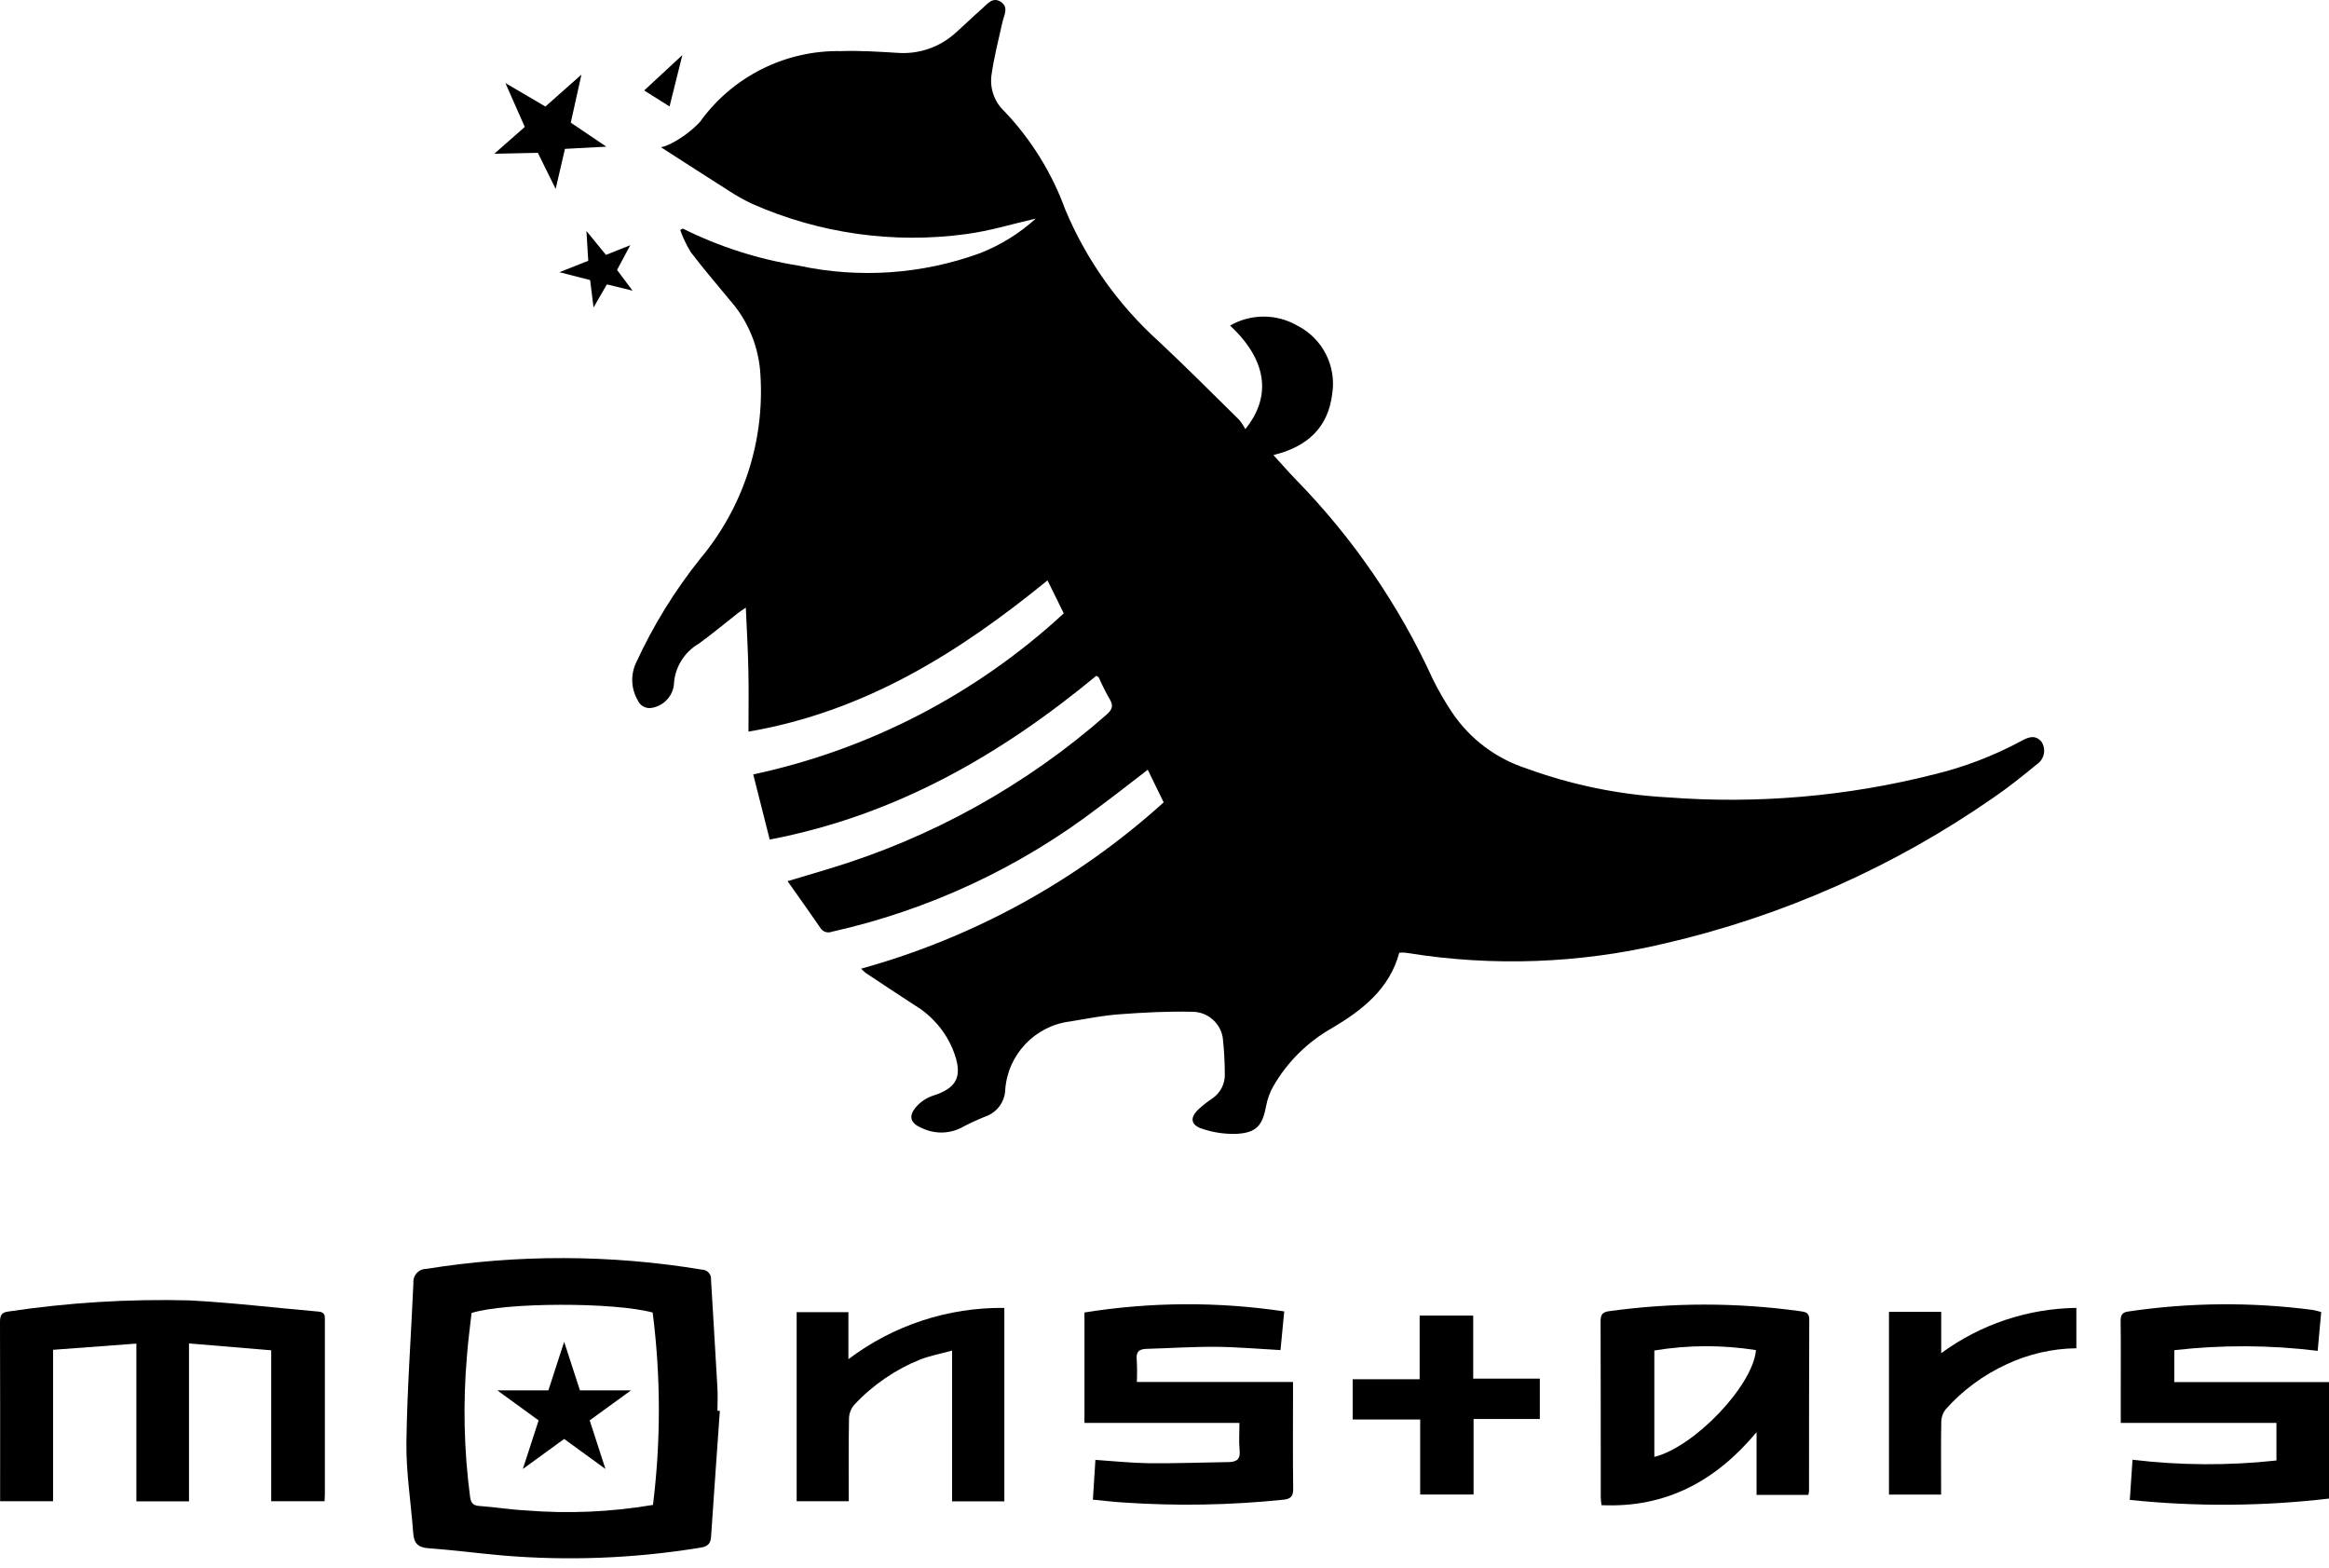 <?xml version="1.0" encoding="UTF-8" standalone="no"?>
<svg xmlns="http://www.w3.org/2000/svg" xmlns:xlink="http://www.w3.org/1999/xlink" xmlns:serif="http://www.serif.com/" width="100%" height="100%" viewBox="0 0 150 101" version="1.1" xml:space="preserve" style="fill-rule:evenodd;clip-rule:evenodd;stroke-linejoin:round;stroke-miterlimit:2;">
    <g transform="matrix(1,0,0,1,0,-24.822)">
        <g>
            <path d="M43.973,39.541C46.326,40.713 48.845,41.519 51.442,41.931C55.329,42.766 59.374,42.489 63.11,41.131C64.436,40.612 65.656,39.856 66.71,38.899C65.259,39.228 63.751,39.699 62.21,39.899C57.538,40.532 52.781,39.861 48.467,37.96C47.915,37.701 47.383,37.402 46.875,37.065C45.442,36.16 44.021,35.235 42.575,34.307C42.81,34.25 43.036,34.164 43.25,34.051C43.93,33.698 44.547,33.234 45.076,32.68C47.172,29.751 50.585,28.04 54.186,28.113C55.378,28.073 56.578,28.152 57.771,28.223C59.15,28.336 60.517,27.871 61.541,26.94C62.107,26.44 62.647,25.904 63.218,25.409C63.568,25.109 63.918,24.591 64.453,24.937C64.988,25.283 64.665,25.791 64.562,26.253C64.305,27.395 64.013,28.533 63.853,29.689C63.746,30.544 64.057,31.401 64.687,31.989C66.417,33.807 67.753,35.964 68.61,38.323C69.964,41.552 72.013,44.443 74.61,46.791C76.377,48.441 78.081,50.159 79.805,51.855C79.958,52.041 80.092,52.242 80.205,52.455C81.946,50.317 81.564,47.966 79.224,45.789C80.568,45.014 82.23,45.018 83.57,45.8C85.181,46.622 86.086,48.4 85.801,50.186C85.544,52.365 84.179,53.605 82.014,54.128C82.53,54.691 82.991,55.222 83.481,55.728C87.133,59.465 90.11,63.806 92.281,68.558C92.653,69.312 93.075,70.04 93.544,70.738C94.689,72.422 96.363,73.678 98.3,74.306C101.226,75.375 104.294,76.004 107.405,76.172C113.158,76.612 118.944,76.115 124.538,74.7C126.5,74.227 128.393,73.504 130.17,72.548C130.617,72.298 131.07,72.113 131.478,72.584C131.594,72.757 131.655,72.96 131.655,73.168C131.655,73.519 131.48,73.847 131.188,74.042C130.278,74.787 129.358,75.529 128.388,76.19C121.989,80.644 114.797,83.833 107.2,85.585C101.784,86.872 96.168,87.081 90.671,86.2C90.567,86.183 90.462,86.172 90.357,86.167C90.278,86.167 90.199,86.171 90.12,86.179C89.488,88.525 87.729,89.886 85.754,91.052C84.191,91.941 82.895,93.233 82,94.793C81.784,95.176 81.632,95.592 81.55,96.024C81.318,97.28 80.95,97.757 79.694,97.84C78.923,97.873 78.153,97.763 77.423,97.515C76.667,97.27 76.623,96.779 77.21,96.243C77.474,96.002 77.756,95.781 78.052,95.581C78.595,95.23 78.912,94.616 78.884,93.971C78.881,93.194 78.837,92.418 78.752,91.645C78.595,90.692 77.766,89.985 76.8,89.981C75.23,89.942 73.652,90.027 72.083,90.143C71.018,90.222 69.961,90.432 68.904,90.607C66.653,90.891 64.9,92.743 64.742,95.007C64.714,95.784 64.208,96.468 63.473,96.723C62.926,96.941 62.392,97.19 61.873,97.469C61.084,97.853 60.162,97.853 59.373,97.469C58.607,97.161 58.48,96.676 59.045,96.062C59.326,95.756 59.68,95.525 60.073,95.39C61.694,94.882 62.049,94.09 61.358,92.384C60.875,91.23 60.041,90.256 58.975,89.6C57.899,88.906 56.834,88.193 55.766,87.485C55.658,87.399 55.555,87.305 55.459,87.206C62.7,85.202 69.374,81.533 74.946,76.494L73.922,74.394C72.854,75.213 71.836,76.018 70.792,76.789C65.703,80.688 59.825,83.431 53.568,84.829C53.293,84.936 52.977,84.825 52.83,84.569C52.154,83.587 51.463,82.616 50.724,81.569C51.696,81.278 52.537,81.034 53.374,80.777C59.978,78.791 66.078,75.406 71.258,70.854C71.651,70.508 71.729,70.254 71.449,69.811C71.201,69.373 70.974,68.923 70.771,68.462C70.755,68.429 70.709,68.411 70.614,68.339C64.462,73.426 57.69,77.339 49.574,78.89C49.227,77.517 48.88,76.15 48.512,74.695C55.988,73.096 62.898,69.512 68.512,64.322L67.465,62.2C61.789,66.826 55.745,70.643 48.206,71.94C48.206,70.578 48.228,69.285 48.2,67.992C48.172,66.699 48.1,65.401 48.035,63.955C47.761,64.143 47.647,64.213 47.542,64.295C46.698,64.956 45.875,65.644 45.009,66.273C44.045,66.83 43.435,67.849 43.4,68.962C43.292,69.692 42.726,70.275 42,70.405C41.614,70.488 41.221,70.28 41.072,69.914C40.64,69.174 40.602,68.265 40.972,67.492C42.071,65.102 43.457,62.855 45.1,60.8C47.857,57.507 49.246,53.277 48.977,48.99C48.889,47.192 48.187,45.477 46.99,44.132C46.15,43.108 45.281,42.107 44.484,41.051C44.211,40.604 43.986,40.13 43.811,39.637L43.973,39.541Z" style="fill-rule:nonzero;"></path>
            <path d="M46.362,115.684C46.172,118.384 45.978,121.084 45.796,123.79C45.766,124.24 45.58,124.42 45.117,124.49C40.882,125.187 36.576,125.355 32.299,124.99C30.73,124.847 29.166,124.643 27.599,124.531C26.924,124.483 26.659,124.208 26.613,123.556C26.474,121.608 26.15,119.661 26.175,117.718C26.219,114.297 26.475,110.88 26.626,107.461C26.622,107.43 26.621,107.398 26.621,107.367C26.621,106.913 26.994,106.539 27.449,106.539C27.45,106.539 27.452,106.539 27.454,106.539C33.338,105.595 39.336,105.612 45.215,106.588C45.536,106.593 45.797,106.858 45.797,107.179C45.797,107.2 45.796,107.22 45.794,107.241C45.93,109.568 46.076,111.895 46.207,114.223C46.235,114.704 46.207,115.189 46.207,115.672L46.362,115.684ZM42.055,121.739C42.567,117.624 42.561,113.462 42.035,109.349C39.515,108.671 32.541,108.69 30.371,109.379C30.271,110.299 30.14,111.236 30.071,112.179C29.812,115.196 29.881,118.233 30.278,121.235C30.333,121.605 30.457,121.778 30.861,121.806C31.867,121.877 32.861,122.043 33.872,122.095C36.604,122.316 39.353,122.197 42.055,121.739Z" style="fill-rule:nonzero;"></path>
            <path d="M17.468,121.5L17.468,111.782L12.173,111.34L12.173,121.51L8.784,121.51L8.784,111.35L3.418,111.75L3.418,121.5L0.008,121.5L0.008,120.9C0.008,117.261 0.014,113.622 0,109.984C0,109.565 0.063,109.338 0.547,109.284C4.395,108.708 8.285,108.468 12.174,108.567C14.962,108.71 17.739,109.051 20.523,109.29C20.976,109.329 20.923,109.624 20.923,109.918L20.923,121.023C20.923,121.167 20.911,121.31 20.903,121.5L17.468,121.5Z" style="fill-rule:nonzero;"></path>
            <path d="M116.467,121.094L113.132,121.094L113.132,117.056C110.506,120.199 107.309,121.94 103.146,121.756C103.128,121.575 103.098,121.416 103.097,121.256C103.097,117.473 103.097,113.69 103.087,109.907C103.087,109.489 103.208,109.319 103.633,109.263C107.715,108.697 111.857,108.697 115.939,109.263C116.271,109.31 116.528,109.342 116.526,109.802C116.508,113.48 116.514,117.158 116.511,120.836C116.502,120.923 116.488,121.009 116.467,121.094ZM113.094,111.77C110.925,111.427 108.715,111.435 106.548,111.794L106.548,118.647C109.107,118.018 112.908,114.059 113.094,111.77Z" style="fill-rule:nonzero;"></path>
            <path d="M79.827,116.459L69.845,116.459L69.845,109.347C74.105,108.663 78.444,108.64 82.711,109.277C82.628,110.142 82.549,110.964 82.471,111.769C81.035,111.691 79.677,111.569 78.317,111.557C76.828,111.547 75.337,111.647 73.847,111.689C73.39,111.702 73.156,111.853 73.21,112.368C73.238,112.853 73.241,113.338 73.22,113.823L83.277,113.823L83.277,114.633C83.277,116.652 83.261,118.67 83.288,120.688C83.295,121.168 83.15,121.349 82.675,121.402C79.246,121.758 75.793,121.818 72.353,121.584C71.725,121.547 71.1,121.468 70.388,121.4C70.443,120.539 70.495,119.711 70.55,118.839C71.721,118.917 72.85,119.039 73.97,119.054C75.69,119.071 77.411,119.007 79.132,118.98C79.632,118.973 79.898,118.806 79.839,118.23C79.782,117.671 79.827,117.1 79.827,116.459Z" style="fill-rule:nonzero;"></path>
            <path d="M146.615,118.878L146.615,116.458L136.588,116.458L136.588,114.318C136.588,112.847 136.6,111.375 136.58,109.903C136.574,109.519 136.68,109.333 137.08,109.282C141.013,108.699 145.008,108.666 148.951,109.182C149.115,109.207 149.275,109.261 149.498,109.317L149.271,111.817C146.205,111.439 143.105,111.425 140.035,111.774L140.035,113.831L150,113.831L150,121.331C145.74,121.83 141.438,121.859 137.171,121.417L137.345,118.83C140.423,119.198 143.533,119.215 146.615,118.878Z" style="fill-rule:nonzero;"></path>
            <path d="M64.685,109.052L64.685,121.508L61.319,121.508L61.319,111.8C60.569,112.006 59.911,112.129 59.296,112.365C57.671,113.014 56.209,114.015 55.015,115.295C54.805,115.541 54.687,115.852 54.68,116.175C54.649,117.936 54.665,119.698 54.665,121.5L51.309,121.5L51.309,109.326L54.643,109.326L54.643,112.353C57.532,110.171 61.065,109.009 64.685,109.052Z" style="fill-rule:nonzero;"></path>
            <path d="M125.024,109.306L125.024,111.969C127.55,110.113 130.594,109.092 133.729,109.051L133.729,111.651C132.172,111.671 130.638,112.024 129.229,112.687C127.736,113.372 126.401,114.36 125.308,115.587C125.132,115.812 125.034,116.089 125.029,116.375C125.002,117.698 125.017,119.023 125.017,120.347L125.017,121.074L121.66,121.074L121.66,109.306L125.024,109.306Z" style="fill-rule:nonzero;"></path>
            <path d="M94.883,109.548L94.883,113.607L99.173,113.607L99.173,116.207L94.906,116.207L94.906,121.069L91.467,121.069L91.467,116.239L87.121,116.239L87.121,113.645L91.433,113.645L91.433,109.545L94.883,109.548Z" style="fill-rule:nonzero;"></path>
        </g>
        <g>
            <path d="M35.126,31.683L37.448,29.627L36.761,32.72L39.05,34.266L36.387,34.409L35.787,36.987L34.64,34.664L31.835,34.724L33.799,32.997L32.551,30.171L35.126,31.683Z" style="fill-rule:nonzero;"></path>
            <path d="M41.488,30.648L43.947,28.369L43.123,31.678L41.488,30.648Z" style="fill-rule:nonzero;"></path>
            <path d="M37.887,41.616L36.03,42.352L38.007,42.858L38.228,44.624L39.086,43.136L40.742,43.541L39.741,42.206L40.593,40.613L39.028,41.238L37.769,39.697L37.887,41.616Z" style="fill-rule:nonzero;"></path>
        </g>
        <path d="M38.995,119.425L36.335,111.234L33.674,119.425L40.64,114.361L32.027,114.361L38.995,119.425Z" style="fill-rule:nonzero;"></path>
    </g>
</svg>
